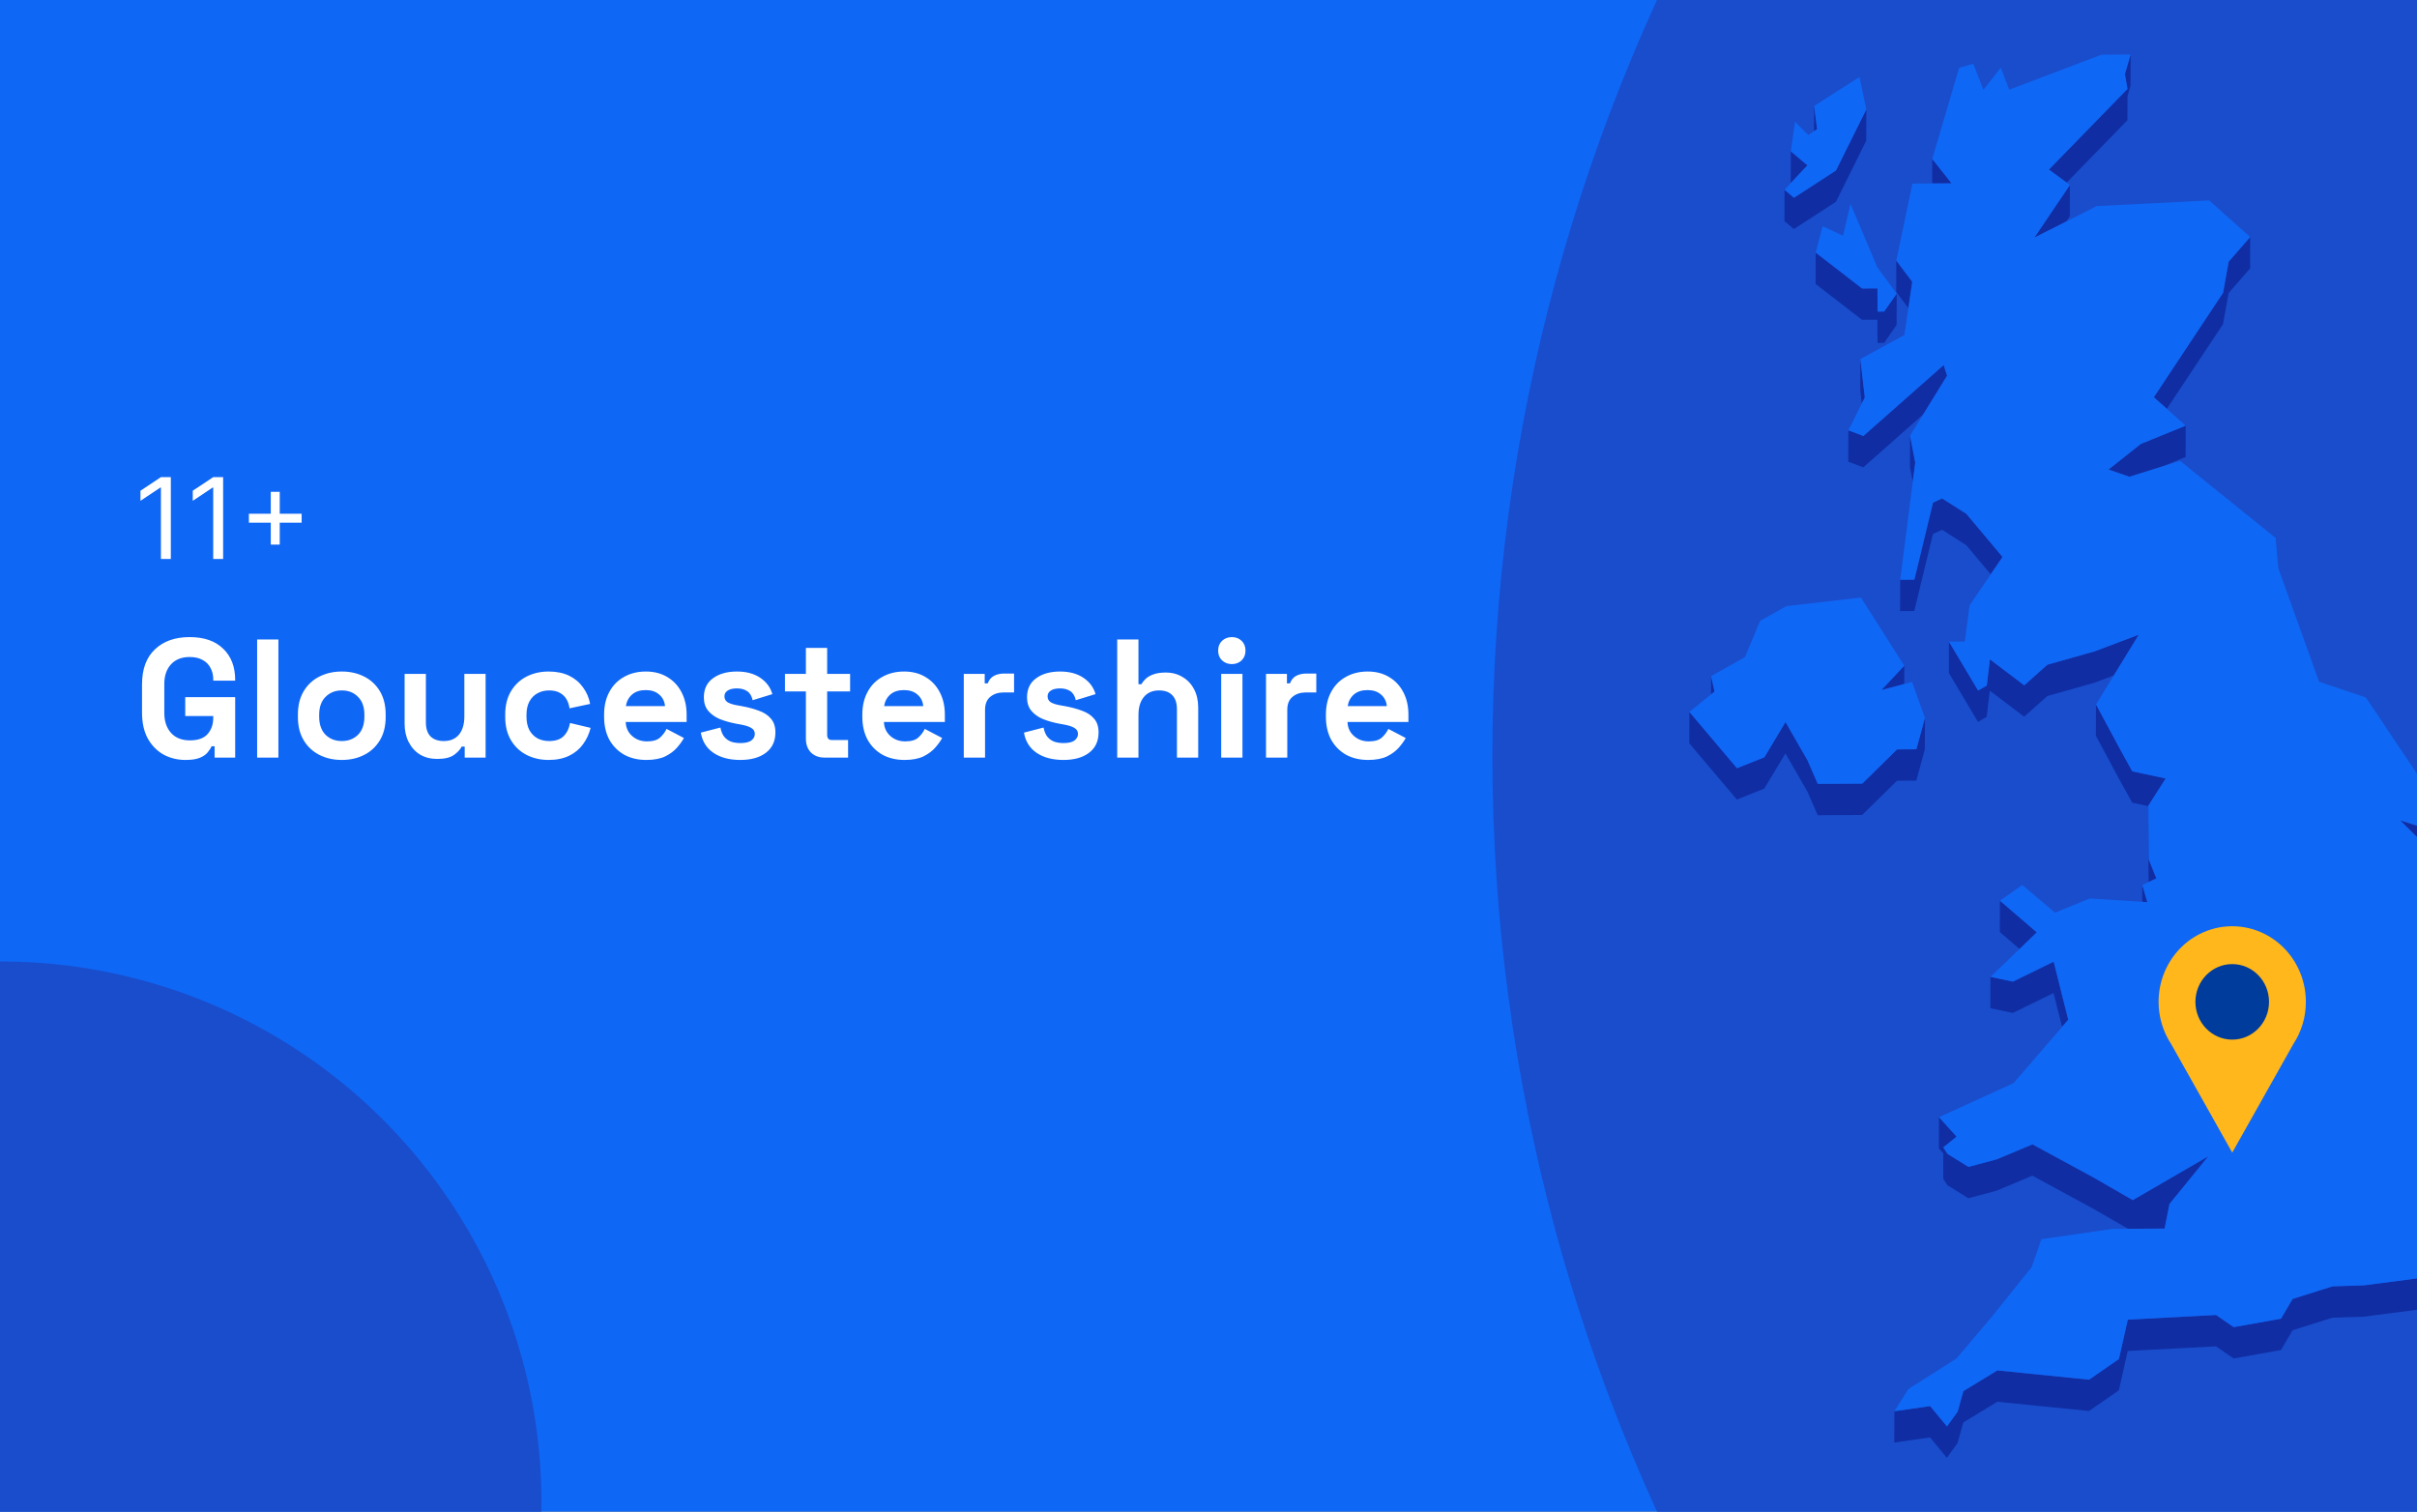 <?xml version="1.0" encoding="utf-8"?>
<svg xmlns="http://www.w3.org/2000/svg" fill="none" height="860" viewBox="0 0 1375 860" width="1375">
<rect x="0" y="0" width="1375" height="860" fill="#808080" stroke="none"/>
<g clip-path="url(#clip0_1531_2774)">
<rect fill="#0F67F5" height="860" width="1375"/>
<circle cx="1883" cy="430" fill="#194DCC" r="1034"/>
<path d="M1032.05 60.262L1031.99 74.616L1033.71 73.448L1032.05 60.262Z" fill="#102DA3"/>
<path d="M1028.21 94.043L1018.78 86.112L1018.75 103.94L1018.84 104.032L1028.21 94.043Z" fill="#102DA3"/>
<path d="M1175.68 103.879L1210.27 68.377L1210.3 54.791L1212.02 48.828L1212.08 31L1208.83 42.189L1210.3 50.58L1165.61 96.472L1175.68 103.879Z" fill="#102DA3"/>
<path d="M1099.23 90.416L1099.2 104.371L1110.22 104.31L1099.23 90.416Z" fill="#102DA3"/>
<path d="M1044.43 114.822L1061.66 80.058L1061.72 62.23L1044.46 96.994L1020.56 112.517L1015.19 107.937L1015.15 125.765L1020.5 130.314L1044.43 114.822Z" fill="#102DA3"/>
<path d="M1177.49 123.057L1177.53 105.26L1157.34 135.168L1175.53 125.977L1177.49 123.057Z" fill="#102DA3"/>
<path d="M1087.86 160.313L1078.77 148.264L1078.74 166.092L1085.65 175.252L1087.86 160.313Z" fill="#102DA3"/>
<path d="M1032.94 143.715L1032.88 161.543L1059.26 181.922L1068.02 181.892L1068.11 195.078L1071.86 195.048L1078.95 184.873L1079.02 167.045L1071.89 177.22L1068.14 177.25L1068.05 164.064L1059.33 164.125L1032.94 143.715Z" fill="#102DA3"/>
<path d="M1264.64 184.412L1267.83 166.707L1280.06 152.66L1280.09 134.832L1267.86 148.879L1264.67 166.584L1225.29 226L1232.69 232.578L1264.64 184.412Z" fill="#102DA3"/>
<path d="M1058.34 204.273L1058.28 222.101L1059.14 229.57L1060.86 226.127L1058.34 204.273Z" fill="#102DA3"/>
<path d="M1051.46 262.64L1060 265.867L1094.07 235.775L1105.71 216.902L1107.67 213.736L1105.74 207.68L1060.06 248.039L1051.52 244.812L1051.46 262.64Z" fill="#102DA3"/>
<path d="M1088.14 274.043L1089.55 263.193L1086.6 247.855L1086.54 265.683L1088.14 274.043Z" fill="#102DA3"/>
<path d="M1211.38 271.25L1217.86 269.221L1230.36 265.286L1243.35 259.999L1243.41 242.172L1217.89 252.561L1199.52 267.131L1211.38 271.25Z" fill="#102DA3"/>
<path d="M1099.66 285.94L1089.06 329.772L1081.01 329.834L1080.95 347.662L1089 347.6L1099.63 303.768L1104.82 301.401L1118.61 310.162L1132.49 326.729L1139.22 316.862L1118.64 292.334L1104.85 283.573L1099.66 285.94Z" fill="#102DA3"/>
<path d="M1130.25 390.048L1125.31 392.845L1108.72 365.027L1108.69 382.855L1125.25 410.673L1130.19 407.845L1131.97 392.937L1151.51 407.722L1164.72 395.98L1191.66 388.357L1202.53 384.239L1216.75 361.062L1191.72 370.53L1164.75 378.153L1151.57 389.894L1132.03 375.109L1130.25 390.048Z" fill="#102DA3"/>
<path d="M1083.29 389.127L1083.32 378.737L1070.29 392.631L1083.29 389.127Z" fill="#102DA3"/>
<path d="M973.41 384.671L973.379 394.999L975.345 393.432L973.41 384.671Z" fill="#102DA3"/>
<path d="M1090.17 444.089L1095.02 426.261L1095.08 408.433L1090.2 426.261L1079.26 426.322L1059.42 445.81L1034.11 445.964L1028.24 432.5L1015.74 410.799L1003.73 430.841L988.154 437.05L961.061 405.021L961 422.849L988.093 454.877L1003.67 448.638L1015.71 428.627L1028.21 450.328L1034.08 463.791L1059.36 463.638L1079.2 444.15L1090.17 444.089Z" fill="#102DA3"/>
<path d="M1389.63 490.683L1396.63 490.345L1396.66 472.517L1385.3 473.04L1365.36 466.677L1385.27 486.38L1389.63 490.683Z" fill="#102DA3"/>
<path d="M1213.03 438.831L1205.85 425.829L1192.39 400.778L1192.33 418.606L1205.79 443.657L1213 456.659L1222.19 458.626L1222.13 476.147L1222.31 501.813L1222.34 501.782L1226.73 499.723L1222.4 489.026L1222.19 458.319L1232.02 442.889L1213.03 438.831Z" fill="#102DA3"/>
<path d="M1221.6 513.247L1218.72 503.503L1218.69 513.062L1221.6 513.247Z" fill="#102DA3"/>
<path d="M1158.7 530.427L1137.75 512.415L1137.69 530.243L1148.9 539.864L1158.7 530.427Z" fill="#102DA3"/>
<path d="M1132.31 573.582L1145.06 576.287L1168.25 564.945L1173.1 584.187L1176.6 580.129L1168.31 547.117L1145.12 558.459L1132.34 555.754L1132.31 573.582Z" fill="#102DA3"/>
<path d="M1107.89 674.311L1119.78 681.688L1135.87 677.384L1156.18 668.839L1190.92 687.712L1210.64 699.085L1213.28 699.055H1215.95L1231.43 698.962L1233.4 688.911L1234.2 684.946L1256.28 657.835L1213.31 682.764L1190.98 669.884L1156.24 651.042L1135.9 659.557L1119.84 663.86L1107.92 656.483L1105.52 652.763L1113.08 646.647L1103.07 635.581L1103.01 653.378L1105.52 656.175L1105.49 670.591L1107.89 674.311Z" fill="#102DA3"/>
<path d="M1457.57 710.028L1421.24 730.285L1393.71 724.875L1344.93 731.237L1326.93 731.822L1304.23 738.983L1297.66 750.203L1270.69 755.029L1260.71 748.113L1210.49 750.756L1205.42 773.164L1188.46 784.906L1136.27 779.65L1116.92 791.453L1113.7 803.103L1107.61 811.525L1098.03 799.937L1077.69 802.887L1077.63 820.685L1098 817.764L1107.55 829.353L1113.63 820.93L1116.89 809.25L1136.24 797.477L1188.4 802.734L1205.39 790.992L1210.42 768.584L1260.65 765.941L1270.66 772.857L1297.63 768.031L1304.2 756.811L1326.87 749.649L1344.87 749.065L1393.65 742.703L1421.17 748.113L1457.51 727.856L1483.44 705.787L1486.14 685.745L1486.17 667.918L1483.5 687.959L1457.57 710.028Z" fill="#102DA3"/>
<path d="M1044.46 96.994L1061.72 62.23L1057.85 43.818L1032.05 60.262L1033.71 73.449L1031.99 74.617L1028.73 76.861L1021.17 69.238L1018.78 86.113L1028.21 94.043L1018.84 104.033L1015.19 107.937L1020.56 112.517L1044.46 96.994Z" fill="#0F67F5"/>
<path d="M1048.48 134.126L1036.87 128.654L1032.94 143.716L1059.33 164.126L1068.05 164.064L1068.14 177.251L1071.89 177.22L1079.02 167.046L1067.99 152.077L1052.72 115.96L1048.48 134.126Z" fill="#0F67F5"/>
<path d="M1003.73 430.839L1015.74 410.798L1028.24 432.499L1034.11 445.962L1059.42 445.808L1079.26 426.32L1090.2 426.259L1095.08 408.431L1087.74 387.929L1083.29 389.128L1070.29 392.632L1083.32 378.738L1058.68 339.947L1016.23 344.834L1001.3 353.226L992.7 373.82L973.41 384.671L975.345 393.431L973.379 394.998L961.062 405.019L988.154 437.048L1003.73 430.839Z" fill="#0F67F5"/>
<path d="M1452.41 651.873L1453.27 638.349L1461.29 632.263L1473.09 625.193L1469.68 612.652L1483.41 608.81L1494.07 573.83L1489.61 549.178L1454.87 528.922L1424.55 529.137L1409.53 546.934L1402.81 541.924L1395.22 536.33L1410.7 511.524L1389.63 490.684L1385.27 486.381L1365.36 466.678L1385.3 473.041L1396.66 472.518L1345.92 396.811L1319.29 387.835L1296.12 323.286L1294.56 306.042L1240.22 262.179L1230.36 265.284L1217.86 269.218L1211.38 271.247L1199.52 267.128L1217.89 252.558L1243.41 242.169L1232.69 232.579L1225.29 226.001L1264.67 166.585L1267.87 148.88L1280.09 134.832L1256.75 114.023L1192.79 117.25L1175.53 125.98L1157.34 135.17L1177.53 105.263L1175.68 103.879L1165.61 96.472L1210.3 50.58L1208.83 42.189L1212.08 31L1195.5 31.123L1143.03 51.01L1138.21 38.469L1128.35 51.102L1122.57 36.256L1114.52 38.623L1099.23 90.416L1110.22 104.31L1099.2 104.371L1087.95 104.463L1078.77 148.265L1087.86 160.314L1085.65 175.253L1083.35 190.622L1058.34 204.269L1060.86 226.124L1059.14 229.566L1051.52 244.812L1060.06 248.04L1105.74 207.681L1107.67 213.736L1105.71 216.902L1094.07 235.775L1086.6 247.855L1089.55 263.194L1088.14 274.044L1081.01 329.833L1089.06 329.772L1099.66 285.94L1104.85 283.573L1118.64 292.333L1139.22 316.862L1132.49 326.729L1120.45 344.464L1117.75 364.966L1108.72 365.028L1125.31 392.846L1130.25 390.049L1132.03 375.11L1151.57 389.895L1164.75 378.153L1191.72 370.53L1216.75 361.063L1202.53 384.239L1192.39 400.776L1205.85 425.827L1213.03 438.829L1232.02 442.887L1222.19 458.317L1222.4 489.024L1226.73 499.721L1222.34 501.781L1222.31 501.811L1218.72 503.502L1221.61 513.246L1218.69 513.061L1188.89 511.156L1169.05 519.209L1150.46 503.471L1137.75 512.416L1158.7 530.428L1148.9 539.865L1132.34 555.756L1145.12 558.461L1168.31 547.119L1176.6 580.131L1173.1 584.189L1145.52 616.187L1103.07 635.582L1113.08 646.648L1105.52 652.765L1107.92 656.484L1119.84 663.861L1135.9 659.558L1156.24 651.043L1190.98 669.886L1213.31 682.765L1256.28 657.836L1234.2 684.947L1233.4 688.912L1231.43 698.964L1215.95 699.056H1213.28L1210.64 699.087L1201.61 699.148L1161.34 704.988L1155.78 720.88L1133.23 748.974L1113.02 772.857L1085.65 790.255L1077.69 802.888L1098.03 799.937L1107.61 811.526L1113.7 803.103L1116.92 791.454L1136.27 779.651L1188.46 784.907L1205.42 773.165L1210.49 750.757L1260.71 748.114L1270.69 755.03L1297.66 750.204L1304.23 738.984L1326.93 731.822L1344.93 731.238L1393.71 724.876L1421.24 730.286L1457.57 710.029L1483.5 687.96L1486.17 667.919L1453.03 672.806L1449.56 671.085L1431.65 662.232L1452.41 651.873Z" fill="#0F67F5"/>
<g clip-path="url(#clip1_1531_2774)">
<path d="M1311.78 569.987C1311.78 563.266 1310.25 556.637 1307.31 550.632C1304.37 544.627 1300.1 539.413 1294.84 535.41C1289.58 531.406 1283.47 528.725 1277.02 527.58C1270.56 526.435 1263.94 526.859 1257.67 528.817C1251.41 530.776 1245.68 534.215 1240.94 538.858C1236.21 543.502 1232.6 549.219 1230.4 555.553C1228.21 561.887 1227.5 568.659 1228.32 575.327C1229.14 581.995 1231.47 588.373 1235.13 593.948V593.948L1252.52 624.835L1269.89 655.733L1287.28 624.835L1304.64 593.991C1309.31 586.902 1311.79 578.541 1311.78 569.987V569.987Z" fill="#FFB71B"/>
<path d="M1269.88 591.461C1281.45 591.461 1290.82 581.841 1290.82 569.973C1290.82 558.105 1281.45 548.485 1269.88 548.485C1258.32 548.485 1248.94 558.105 1248.94 569.973C1248.94 581.841 1258.32 591.461 1269.88 591.461Z" fill="#003C9C"/>
</g>
<circle cx="147" cy="147" fill="#194DCC" r="147" transform="matrix(-1 0 0 1 1522 -147)"/>
<circle cx="307.5" cy="307.5" fill="#194DCC" r="307.5" transform="matrix(-1 0 0 1 308 547)"/>
<path d="M97.182 271.455V318H91.546V277.364H91.273L79.909 284.909V279.182L91.546 271.455H97.182ZM126.932 271.455V318H121.295V277.364H121.023L109.659 284.909V279.182L121.295 271.455H126.932ZM154.045 309.818V279.818H159.136V309.818H154.045ZM141.591 297.364V292.273H171.591V297.364H141.591Z" fill="white"/>
<path d="M105.568 432.344C100.96 432.344 96.768 431.32 92.992 429.272C89.28 427.16 86.304 424.12 84.064 420.152C81.888 416.12 80.8 411.224 80.8 405.464V389.336C80.8 380.696 83.232 374.072 88.096 369.464C92.96 364.792 99.552 362.456 107.872 362.456C116.128 362.456 122.496 364.664 126.976 369.08C131.52 373.432 133.792 379.352 133.792 386.84V387.224H121.312V386.456C121.312 384.088 120.8 381.944 119.776 380.024C118.816 378.104 117.344 376.6 115.36 375.512C113.376 374.36 110.88 373.784 107.872 373.784C103.392 373.784 99.872 375.16 97.312 377.912C94.752 380.664 93.472 384.408 93.472 389.144V405.656C93.472 410.328 94.752 414.104 97.312 416.984C99.872 419.8 103.456 421.208 108.064 421.208C112.672 421.208 116.032 419.992 118.144 417.56C120.256 415.128 121.312 412.056 121.312 408.344V407.384H105.376V396.632H133.792V431H122.08V424.568H120.352C119.904 425.656 119.168 426.808 118.144 428.024C117.184 429.24 115.712 430.264 113.728 431.096C111.744 431.928 109.024 432.344 105.568 432.344ZM146.283 431V363.8H158.379V431H146.283ZM194.439 432.344C189.703 432.344 185.447 431.384 181.671 429.464C177.895 427.544 174.919 424.76 172.743 421.112C170.567 417.464 169.479 413.08 169.479 407.96V406.424C169.479 401.304 170.567 396.92 172.743 393.272C174.919 389.624 177.895 386.84 181.671 384.92C185.447 383 189.703 382.04 194.439 382.04C199.175 382.04 203.431 383 207.207 384.92C210.983 386.84 213.959 389.624 216.135 393.272C218.311 396.92 219.399 401.304 219.399 406.424V407.96C219.399 413.08 218.311 417.464 216.135 421.112C213.959 424.76 210.983 427.544 207.207 429.464C203.431 431.384 199.175 432.344 194.439 432.344ZM194.439 421.592C198.151 421.592 201.223 420.408 203.655 418.04C206.087 415.608 207.303 412.152 207.303 407.672V406.712C207.303 402.232 206.087 398.808 203.655 396.44C201.287 394.008 198.215 392.792 194.439 392.792C190.727 392.792 187.655 394.008 185.223 396.44C182.791 398.808 181.575 402.232 181.575 406.712V407.672C181.575 412.152 182.791 415.608 185.223 418.04C187.655 420.408 190.727 421.592 194.439 421.592ZM248.708 431.768C244.996 431.768 241.732 430.936 238.916 429.272C236.164 427.544 234.02 425.176 232.484 422.168C230.948 419.16 230.18 415.704 230.18 411.8V383.384H242.276V410.84C242.276 414.424 243.14 417.112 244.868 418.904C246.66 420.696 249.188 421.592 252.452 421.592C256.164 421.592 259.044 420.376 261.092 417.944C263.14 415.448 264.164 411.992 264.164 407.576V383.384H276.26V431H264.356V424.76H262.628C261.86 426.36 260.42 427.928 258.308 429.464C256.196 431 252.996 431.768 248.708 431.768ZM312.088 432.344C307.48 432.344 303.288 431.384 299.512 429.464C295.8 427.544 292.856 424.76 290.68 421.112C288.504 417.464 287.416 413.048 287.416 407.864V406.52C287.416 401.336 288.504 396.92 290.68 393.272C292.856 389.624 295.8 386.84 299.512 384.92C303.288 383 307.48 382.04 312.088 382.04C316.632 382.04 320.536 382.84 323.8 384.44C327.064 386.04 329.688 388.248 331.672 391.064C333.72 393.816 335.064 396.952 335.704 400.472L323.992 402.968C323.736 401.048 323.16 399.32 322.264 397.784C321.368 396.248 320.088 395.032 318.424 394.136C316.824 393.24 314.808 392.792 312.376 392.792C309.944 392.792 307.736 393.336 305.752 394.424C303.832 395.448 302.296 397.016 301.144 399.128C300.056 401.176 299.512 403.704 299.512 406.712V407.672C299.512 410.68 300.056 413.24 301.144 415.352C302.296 417.4 303.832 418.968 305.752 420.056C307.736 421.08 309.944 421.592 312.376 421.592C316.024 421.592 318.776 420.664 320.632 418.808C322.552 416.888 323.768 414.392 324.28 411.32L335.992 414.104C335.16 417.496 333.72 420.6 331.672 423.416C329.688 426.168 327.064 428.344 323.8 429.944C320.536 431.544 316.632 432.344 312.088 432.344ZM367.666 432.344C362.93 432.344 358.738 431.352 355.09 429.368C351.506 427.32 348.69 424.472 346.642 420.824C344.658 417.112 343.666 412.76 343.666 407.768V406.616C343.666 401.624 344.658 397.304 346.642 393.656C348.626 389.944 351.41 387.096 354.994 385.112C358.578 383.064 362.738 382.04 367.474 382.04C372.146 382.04 376.21 383.096 379.666 385.208C383.122 387.256 385.81 390.136 387.73 393.848C389.65 397.496 390.61 401.752 390.61 406.616V410.744H355.954C356.082 414.008 357.298 416.664 359.602 418.712C361.906 420.76 364.722 421.784 368.05 421.784C371.442 421.784 373.938 421.048 375.538 419.576C377.138 418.104 378.354 416.472 379.186 414.68L389.074 419.864C388.178 421.528 386.866 423.352 385.138 425.336C383.474 427.256 381.234 428.92 378.418 430.328C375.602 431.672 372.018 432.344 367.666 432.344ZM356.05 401.72H378.322C378.066 398.968 376.946 396.76 374.962 395.096C373.042 393.432 370.514 392.6 367.378 392.6C364.114 392.6 361.522 393.432 359.602 395.096C357.682 396.76 356.498 398.968 356.05 401.72ZM421.152 432.344C414.944 432.344 409.856 431 405.888 428.312C401.92 425.624 399.52 421.784 398.688 416.792L409.824 413.912C410.272 416.152 411.008 417.912 412.032 419.192C413.12 420.472 414.432 421.4 415.968 421.976C417.568 422.488 419.296 422.744 421.152 422.744C423.968 422.744 426.048 422.264 427.392 421.304C428.736 420.28 429.408 419.032 429.408 417.56C429.408 416.088 428.768 414.968 427.488 414.2C426.208 413.368 424.16 412.696 421.344 412.184L418.656 411.704C415.328 411.064 412.288 410.2 409.536 409.112C406.784 407.96 404.576 406.392 402.912 404.408C401.248 402.424 400.416 399.864 400.416 396.728C400.416 391.992 402.144 388.376 405.6 385.88C409.056 383.32 413.6 382.04 419.232 382.04C424.544 382.04 428.96 383.224 432.48 385.592C436 387.96 438.304 391.064 439.392 394.904L428.16 398.36C427.648 395.928 426.592 394.2 424.992 393.176C423.456 392.152 421.536 391.64 419.232 391.64C416.928 391.64 415.168 392.056 413.952 392.888C412.736 393.656 412.128 394.744 412.128 396.152C412.128 397.688 412.768 398.84 414.048 399.608C415.328 400.312 417.056 400.856 419.232 401.24L421.92 401.72C425.504 402.36 428.736 403.224 431.616 404.312C434.56 405.336 436.864 406.84 438.528 408.824C440.256 410.744 441.12 413.368 441.12 416.696C441.12 421.688 439.296 425.56 435.648 428.312C432.064 431 427.232 432.344 421.152 432.344ZM469.023 431C465.887 431 463.327 430.04 461.343 428.12C459.423 426.136 458.463 423.512 458.463 420.248V393.368H446.559V383.384H458.463V368.6H470.559V383.384H483.615V393.368H470.559V418.136C470.559 420.056 471.455 421.016 473.247 421.016H482.463V431H469.023ZM514.572 432.344C509.836 432.344 505.644 431.352 501.996 429.368C498.412 427.32 495.596 424.472 493.548 420.824C491.564 417.112 490.572 412.76 490.572 407.768V406.616C490.572 401.624 491.564 397.304 493.548 393.656C495.532 389.944 498.316 387.096 501.9 385.112C505.484 383.064 509.644 382.04 514.38 382.04C519.052 382.04 523.116 383.096 526.572 385.208C530.028 387.256 532.716 390.136 534.636 393.848C536.556 397.496 537.516 401.752 537.516 406.616V410.744H502.86C502.988 414.008 504.204 416.664 506.508 418.712C508.812 420.76 511.628 421.784 514.956 421.784C518.348 421.784 520.844 421.048 522.444 419.576C524.044 418.104 525.26 416.472 526.092 414.68L535.98 419.864C535.084 421.528 533.772 423.352 532.044 425.336C530.38 427.256 528.14 428.92 525.324 430.328C522.508 431.672 518.924 432.344 514.572 432.344ZM502.956 401.72H525.228C524.972 398.968 523.852 396.76 521.868 395.096C519.948 393.432 517.42 392.6 514.284 392.6C511.02 392.6 508.428 393.432 506.508 395.096C504.588 396.76 503.404 398.968 502.956 401.72ZM548.283 431V383.384H560.187V388.76H561.915C562.619 386.84 563.771 385.432 565.371 384.536C567.035 383.64 568.955 383.192 571.131 383.192H576.891V393.944H570.939C567.867 393.944 565.339 394.776 563.355 396.44C561.371 398.04 560.379 400.536 560.379 403.928V431H548.283ZM604.996 432.344C598.788 432.344 593.7 431 589.732 428.312C585.764 425.624 583.364 421.784 582.532 416.792L593.668 413.912C594.116 416.152 594.852 417.912 595.876 419.192C596.964 420.472 598.276 421.4 599.812 421.976C601.412 422.488 603.14 422.744 604.996 422.744C607.812 422.744 609.892 422.264 611.236 421.304C612.58 420.28 613.252 419.032 613.252 417.56C613.252 416.088 612.612 414.968 611.332 414.2C610.052 413.368 608.004 412.696 605.188 412.184L602.5 411.704C599.172 411.064 596.132 410.2 593.38 409.112C590.628 407.96 588.42 406.392 586.756 404.408C585.092 402.424 584.26 399.864 584.26 396.728C584.26 391.992 585.988 388.376 589.444 385.88C592.9 383.32 597.444 382.04 603.076 382.04C608.388 382.04 612.804 383.224 616.324 385.592C619.844 387.96 622.148 391.064 623.236 394.904L612.004 398.36C611.492 395.928 610.436 394.2 608.836 393.176C607.3 392.152 605.38 391.64 603.076 391.64C600.772 391.64 599.012 392.056 597.796 392.888C596.58 393.656 595.972 394.744 595.972 396.152C595.972 397.688 596.612 398.84 597.892 399.608C599.172 400.312 600.9 400.856 603.076 401.24L605.764 401.72C609.348 402.36 612.58 403.224 615.46 404.312C618.404 405.336 620.708 406.84 622.372 408.824C624.1 410.744 624.964 413.368 624.964 416.696C624.964 421.688 623.14 425.56 619.492 428.312C615.908 431 611.076 432.344 604.996 432.344ZM635.564 431V363.8H647.66V389.24H649.388C649.9 388.216 650.7 387.192 651.788 386.168C652.876 385.144 654.316 384.312 656.108 383.672C657.964 382.968 660.3 382.616 663.116 382.616C666.828 382.616 670.06 383.48 672.812 385.208C675.628 386.872 677.804 389.208 679.34 392.216C680.876 395.16 681.644 398.616 681.644 402.584V431H669.548V403.544C669.548 399.96 668.652 397.272 666.86 395.48C665.132 393.688 662.636 392.792 659.372 392.792C655.66 392.792 652.78 394.04 650.732 396.536C648.684 398.968 647.66 402.392 647.66 406.808V431H635.564ZM694.72 431V383.384H706.816V431H694.72ZM700.768 377.816C698.592 377.816 696.736 377.112 695.2 375.704C693.728 374.296 692.992 372.44 692.992 370.136C692.992 367.832 693.728 365.976 695.2 364.568C696.736 363.16 698.592 362.456 700.768 362.456C703.008 362.456 704.864 363.16 706.336 364.568C707.808 365.976 708.544 367.832 708.544 370.136C708.544 372.44 707.808 374.296 706.336 375.704C704.864 377.112 703.008 377.816 700.768 377.816ZM720.22 431V383.384H732.124V388.76H733.852C734.556 386.84 735.708 385.432 737.308 384.536C738.972 383.64 740.892 383.192 743.068 383.192H748.828V393.944H742.876C739.804 393.944 737.276 394.776 735.292 396.44C733.308 398.04 732.316 400.536 732.316 403.928V431H720.22ZM778.291 432.344C773.555 432.344 769.363 431.352 765.715 429.368C762.131 427.32 759.315 424.472 757.267 420.824C755.283 417.112 754.291 412.76 754.291 407.768V406.616C754.291 401.624 755.283 397.304 757.267 393.656C759.251 389.944 762.035 387.096 765.619 385.112C769.203 383.064 773.363 382.04 778.099 382.04C782.771 382.04 786.835 383.096 790.291 385.208C793.747 387.256 796.435 390.136 798.355 393.848C800.275 397.496 801.235 401.752 801.235 406.616V410.744H766.579C766.707 414.008 767.923 416.664 770.227 418.712C772.531 420.76 775.347 421.784 778.675 421.784C782.067 421.784 784.563 421.048 786.163 419.576C787.763 418.104 788.979 416.472 789.811 414.68L799.699 419.864C798.803 421.528 797.491 423.352 795.763 425.336C794.099 427.256 791.859 428.92 789.043 430.328C786.227 431.672 782.643 432.344 778.291 432.344ZM766.675 401.72H788.947C788.691 398.968 787.571 396.76 785.587 395.096C783.667 393.432 781.139 392.6 778.003 392.6C774.739 392.6 772.147 393.432 770.227 395.096C768.307 396.76 767.123 398.968 766.675 401.72Z" fill="white"/>
</g>
<defs>
<clipPath id="clip0_1531_2774">
<rect fill="white" height="860" width="1375"/>
</clipPath>
<clipPath id="clip1_1531_2774">
<rect fill="white" height="128.766" transform="translate(1228 527)" width="83.775"/>
</clipPath>
</defs>
</svg>